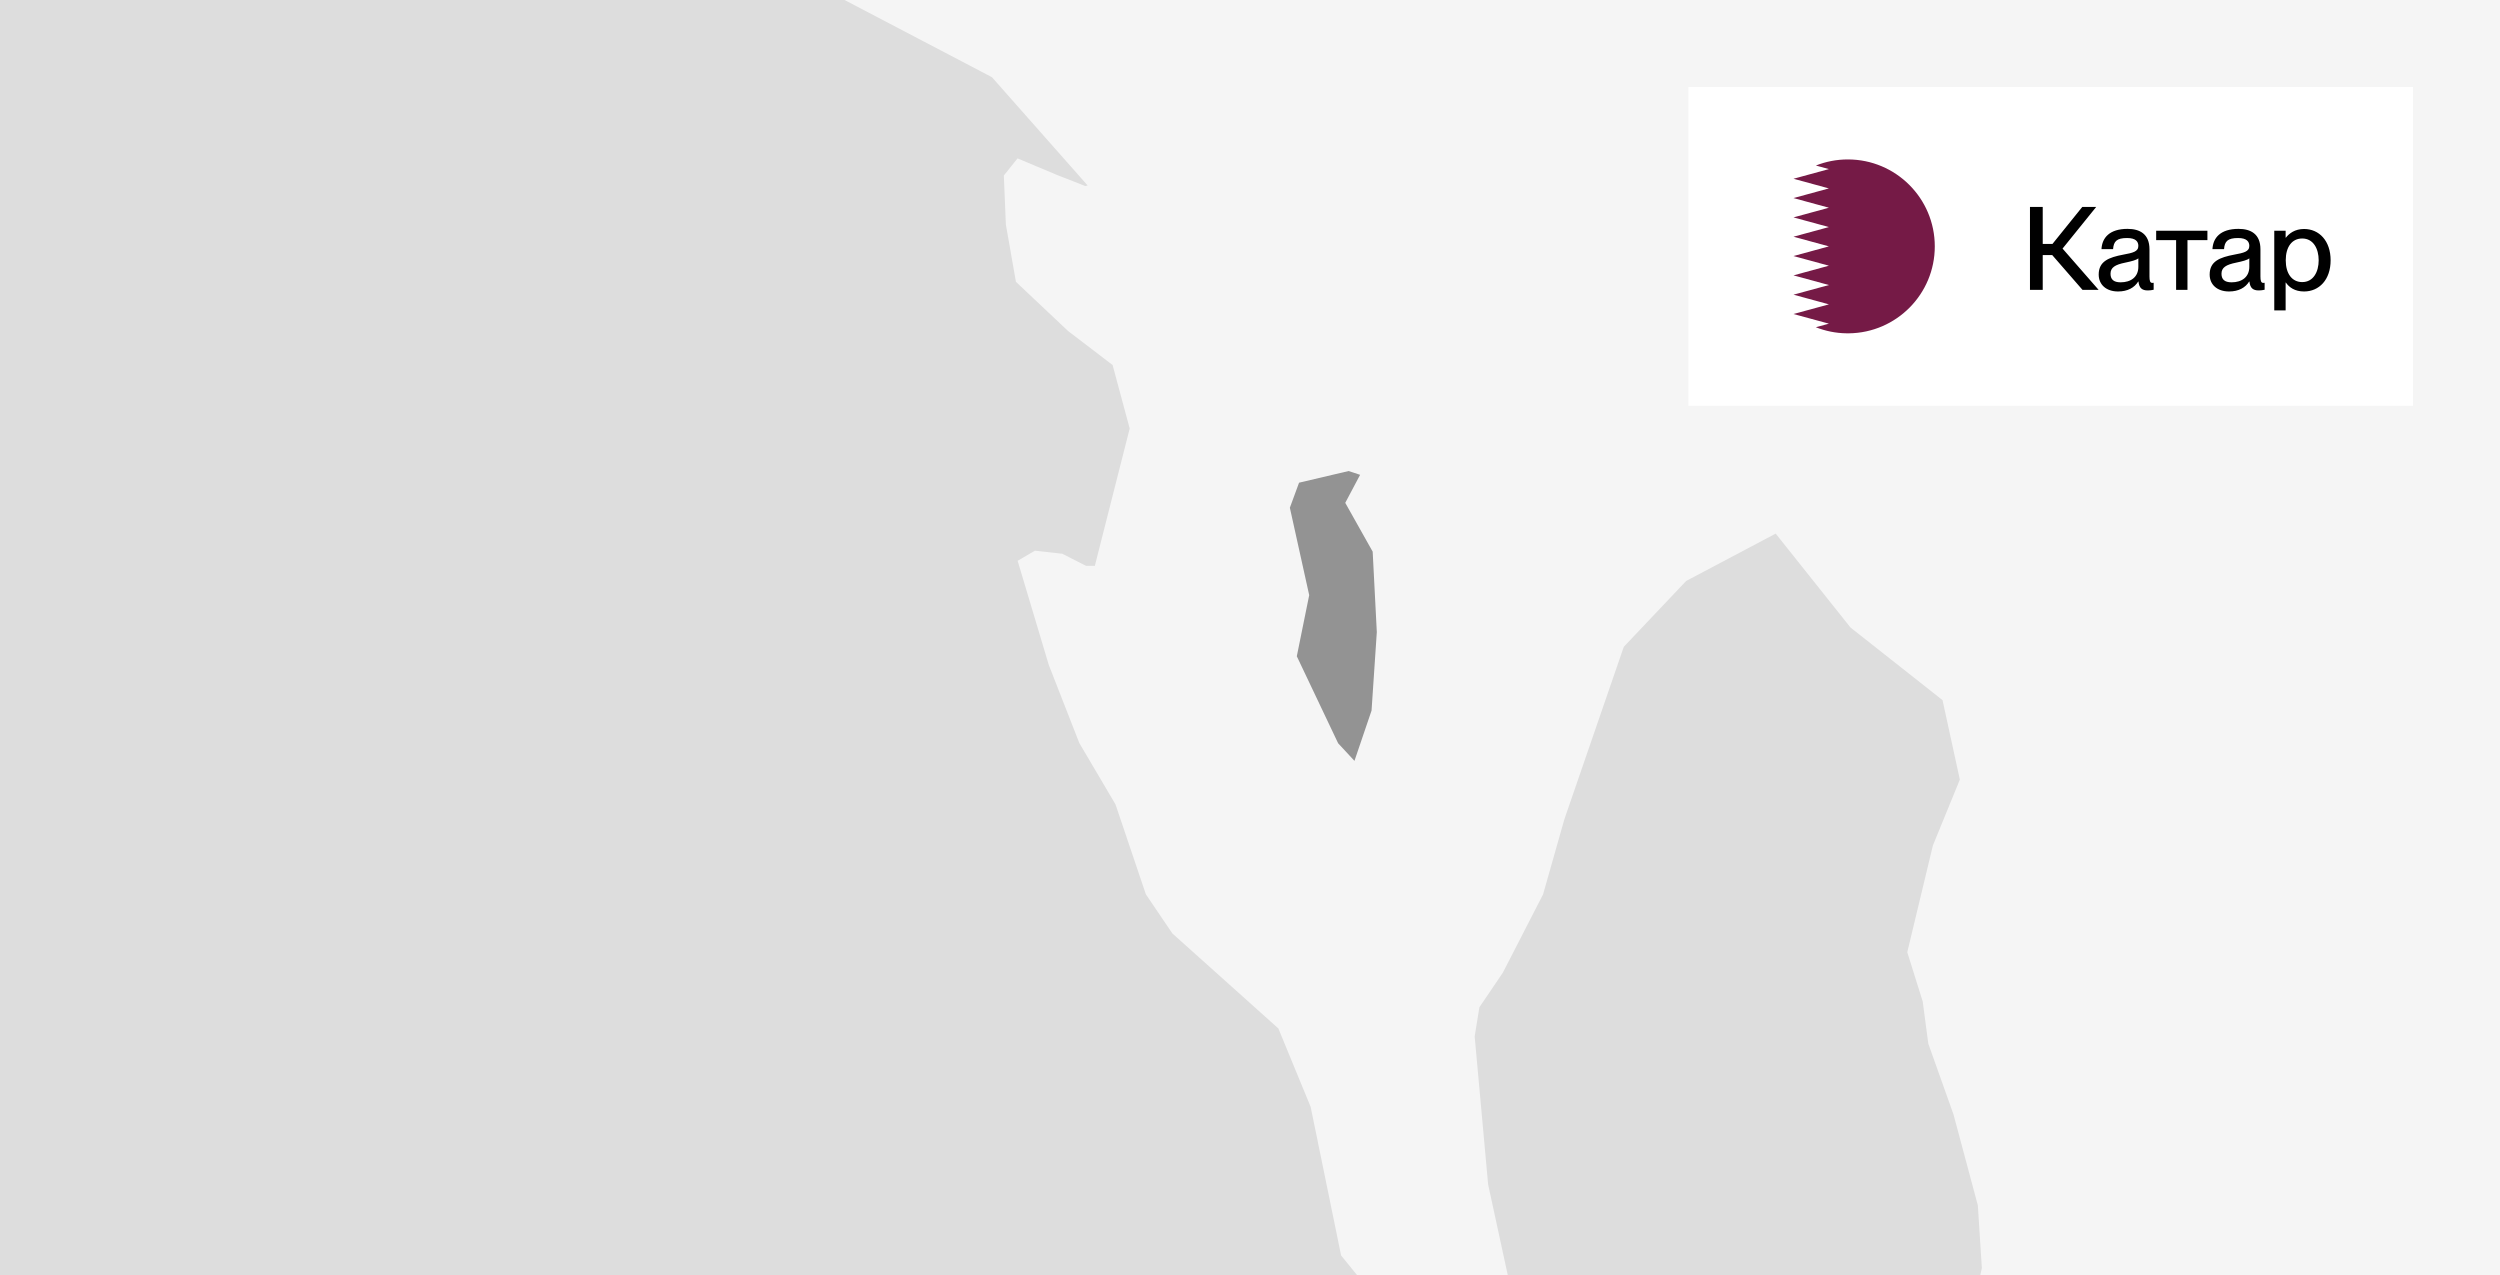 <svg width="345" height="176" viewBox="0 0 345 176" fill="none" xmlns="http://www.w3.org/2000/svg">
<g clip-path="url(#clip0_1041_9561)">
<rect width="345" height="176" fill="black" fill-opacity="0.04"/>
<path d="M-300.21 -1284.85L-298.432 -1282.5L-284.726 -1260.09L-278.7 -1253.5L-275.175 -1247.9L-272.795 -1241.67L-268.607 -1237.46L-263.065 -1235.17L-256.346 -1229.15L-251.797 -1224.46L-244.175 -1214.74L-236.101 -1211.13L-206.787 -1204.12L-190.49 -1200.87L-185.79 -1199.94L-173.317 -1204.63L-158.705 -1204L-153.282 -1203.76L-133.971 -1223.56L-128.096 -1230.18L-116.589 -1233.61L-110.111 -1241.52L-99.718 -1251.09L-87.034 -1260.12L-75.375 -1268.24L-66.458 -1273.15L-50.31 -1284.64L-40.217 -1288.61L-31.45 -1288.49L-18.315 -1275.01L-7.259 -1262.76L-3.855 -1257.41L-9.338 -1252.59L-19.58 -1247.96L-21.539 -1244.56L-22.232 -1240.2L-21.84 -1236.04L-20.454 -1232.64L-7.891 -1224.79L-6.475 -1220.46L-6.385 -1216.07L-7.801 -1213.33L-10.604 -1211.73L-19.34 -1209.54L-26.842 -1206.98L-29.433 -1204.48L-31.691 -1201.5L-31.36 -1198.19L-29.1 -1194.43L-13.766 -1184.2L-12.019 -1180.44L-8.976 -1175.38L-5.21 -1172.28L1.176 -1171.44L4.25 -1169.37L19.073 -1150.53L22.688 -1149.2L40.009 -1153.36L42.42 -1153.18L42.571 -1148.57L45.161 -1121.91L47.149 -1108.16L50.132 -1094.83L54.802 -1082.68L60.346 -1071.15L67.997 -1064.05L84.989 -1055.51L93.244 -1053.04L114.965 -1051.32L136.415 -1047.56L149.069 -1043.56L152.954 -1040.73L156.148 -1036.4L166.631 -1016.3L183.142 -1002L216.462 -980.611L232.609 -973.51L287.018 -960.089L323.229 -960.842L423.311 -986.749L456.571 -993.219H469.072L461.633 -988.073L449.129 -985.124L456.661 -981.484L468.32 -980.882L473.714 -981.484L477.628 -984.763L478.261 -990.209L477.689 -995.596L472.176 -1019.76L468.982 -1036.85L492.451 -1035.68L501.58 -1037.9L515.016 -1043.62L525.199 -1047.08L530.32 -1047.56L535.383 -1050.24L539.268 -1053.61L548.004 -1077.05L552.373 -1082.95L567.195 -1096.19L579.789 -1104.58L592.984 -1112.04L609.704 -1117.25L631.908 -1116.71L649.591 -1114.87L659.835 -1114.96L664.686 -1114.42L668.33 -1115.17L670.439 -1116.71L672.729 -1127L676.344 -1130.37L682.581 -1133.26H691.317L701.982 -1134.01L710.839 -1133.32L721.986 -1129.38L736.538 -1129.04L746.238 -1129.74L751.872 -1125.8L755.939 -1120.53L757.897 -1116.14L758.35 -1110.12L758.258 -1105.54L759.795 -1103.77L765.699 -1101.03L773.924 -1098.99L789.922 -1096.52L804.956 -1091.76L812.758 -1088.54L823.603 -1083.52L836.527 -1071.03L841.318 -1069.08L847.102 -1067.81L851.229 -1068.14L860.93 -1073.41L869.366 -1069.53L873.643 -1070.04L883.345 -1072.93L893.647 -1069.32L919.315 -1055.66L922.147 -1055.96L924.467 -1054.57L926.606 -1051.44L928.112 -1047.59L930.011 -1035.86L937.422 -1027.28L946.49 -1019.49L957.063 -1015.21L979.147 -1005.01L988.788 -996.739L998.548 -982.717L1010.6 -964.272L1012.35 -962.587L1043.32 -963.159L1078.14 -963.129L1082.39 -955.757L1081.61 -941.163L1082.84 -926.208L1085.98 -915.887L1086.01 -906.379L1083.51 -901.565L1081.55 -896.058L1080.98 -893.651L1085.43 -890.22L1089.35 -882.337L1089.92 -871.354L1087.99 -865.546L1088.27 -860.733L1090.22 -856.64L1091.91 -849.81L1091.61 -845.688L1088.81 -841.595L1087.12 -836.48L1084.89 -830.01L1084.08 -824.895L1079.86 -822.518L1076.52 -820.803L1077.09 -814.333L1078.78 -808.887L1080.73 -802.448L1078.5 -798.025L1077.09 -792.939L1073.99 -784.785L1074.83 -778.015L1071.49 -772.268L1067.27 -767.183L1064.46 -763.12L1063.89 -757.373L1060.82 -755.357L1054.95 -750.633L1051.33 -747.263L1046 -746.24L1044.88 -743.532L1045.73 -740.854L1047.96 -739.169L1051.42 -733.331L1058.65 -723.281L1037.8 -722.017L1031.69 -713.141L1024.55 -700.443L1028.04 -674.806L1024.55 -661.657L1026.66 -654.285L1031.99 -649.199L1038.83 -646.371L1051.66 -646.191L1060.16 -644.205L1061 -640.804L1056.12 -635.839L1048.32 -626.542L1044.16 -622.48L1030.87 -603.824L1031 -595.881L1032.23 -589.471L1037.95 -569.401L1043.56 -549.993L1053.59 -515.089L1053.41 -506.995L1050.28 -489.061L1050.07 -478.168L1051.48 -464.056L1050.43 -456.774L1052.9 -440.466L1055.7 -439.292L1077.42 -436.132L1097.33 -433.214L1123.88 -429.362L1131.92 -419.824L1136.92 -398.911L1136.62 -383.295L1134.36 -375.32L1115.38 -352.602L1096.1 -329.614L1076.85 -306.715L1056.9 -283.035L1054.82 -280.537L1070.94 -261.641L1080.91 -249.966L1094.98 -233.567L1096.76 -229.624L1096.64 -223.186L1111.07 -198.271L1116.16 -185.302L1120.74 -177.69L1132.16 -165.804L1143.31 -154.219L1155.39 -148.924L1163.64 -147.75L1182.44 -141.642L1189.31 -136.767L1200.34 -124.49L1213.29 -126.175H1215.97L1216.7 -125.303L1217.09 -121.361L1215.19 -102.314L1218.77 -83.147L1221.27 -54.351L1220.34 -49.386L1217.24 -41.081L1217.09 -35.755L1216.27 -32.476L1217.12 -31.031L1221.24 -29.075L1230.04 -28.022L1251.28 -31.241L1253.75 -30.429L1258.84 -27.029L1262.67 -21.703L1263 -19.175L1257.64 -14.752L1256.76 -7.26L1258.36 3.963L1257.64 5.318L1252.94 7.846L1251.4 24.034L1250.56 25.508L1245.07 27.163L1219.17 26.05L1216.21 26.501L1206.48 30.774L1189.79 33.843L1185.21 35.589L1179.07 40.463L1174.64 46.39L1173.8 51.867L1172.92 53.01L1163.37 51.897L1160.24 56.651L1141.71 63.753L1139.42 65.287L1136.68 70.944L1134.21 86.802L1131.98 101.034L1130.56 103.11L1124.72 107.984L1124.15 109.64L1124.93 115.146L1122.28 125.166L1120.2 152.939L1117.88 160.703L1113.27 161.334L1109.65 165.216L1103.03 170L1088.72 166.299L1077.36 162.418L1039.76 153.3L1035.63 148.877L1033.28 141.083L1026.78 138.887L1017.44 150.562L985.684 143.822L974.9 145.898L968.241 142.257L951.13 142.047L937.633 134.765L918.261 139.759L902.957 140.723L881.958 127.964L859.393 124.444L841.077 125.527L831.647 124.534L816.373 119.96L809.142 115.237L797.242 118.848L791.88 112.137L758.228 105.908L751.993 94.023L747.323 82.98L746.96 71.606L738.767 51.687L736.025 22.71L732.982 11.366L728.433 1.497L722.378 -6.899L714.153 -15.895L706.983 -19.477L675.531 -26.337L669.476 -25.434L655.406 -20.95L640.434 -10.991L615.85 -5.334L610.909 -1.062L604.734 8.568L596.719 14.164L585.754 12.72L573.944 18.407L552.042 34.264L540.504 39.109L530.833 38.747L520.439 31.225L497.211 21.115L482.177 17.745L461.331 20.061L451.45 18.377L434.669 6.491L430.271 -2.144L420.69 -7.922L390.323 -20.891L365.738 -38.042L361.221 -44.542L358.207 -54.141L347.512 -65.815L323.502 -75.353L309.884 -85.524L293.917 -87.811L279.064 -87.479L272.527 -89.315L266.593 -93.679L246.317 -114.741L246.076 -123.076L233.574 -143.718L230.65 -151.09L227.969 -171.581L224.505 -176.938L211.461 -185.393L209.442 -190.929L212.213 -198.301V-203.898L205.435 -209.163L195.252 -211.962L192.782 -218.281L194.651 -230.588L193.113 -238.32L184.137 -250.688L170.881 -263.355L157.654 -282.132L152.473 -286.826L149.099 -299.133L144.248 -313.757L136.777 -314.81L100.564 -297.267L89.991 -307.137L58.237 -324.288L56.038 -326.876L53.807 -330.817L57.814 -333.105L61.791 -334.037L69.775 -330.968L74.565 -334.578L72.668 -340.416L64.684 -344.027L53.839 -343.757L56.821 -338.28L46.667 -333.105L44.499 -326.334L45.974 -317.939L46.849 -306.204L42.721 -300.547L39.527 -297.929L25.88 -297.237L19.494 -292.062L15.366 -290.828L9.612 -294.86L5.907 -298.14L2.864 -305.12L1.93 -309.995L3.105 -312.763L1.509 -316.826L-2.86 -322.212L-7.259 -325.161L-11.718 -325.703L-15.423 -328.982L-18.376 -335L-25.275 -338.972L-29.613 -339.754L-29.734 -358.38L-29.854 -374.719L-29.975 -390.997L-44.706 -391.659L-57.961 -392.231V-405.892V-431.378L-51.665 -451.177L-45.248 -470.254L-55.01 -484.307L-65.403 -499.321L-72.151 -505.58L-80.075 -524.387L-84.02 -532.722L-87.516 -535.881L-91.282 -537.716L-105.11 -536.995L-118.034 -547.134L-133.188 -559.051L-151.715 -573.644L-168.044 -583.182L-174.702 -585.288L-190.398 -586.011L-192.056 -587.847L-193.139 -593.082L-193.11 -598.919L-188.018 -607.736L-187.627 -613.302L-198.262 -632.018L-201.544 -637.495L-210.643 -639.691L-208.835 -645.107V-648.718L-210.132 -651.577L-212.241 -652.931L-214.922 -653.082L-222.062 -650.855L-227.514 -659.34L-244.476 -683.502L-249.928 -686.451L-250.923 -688.107L-246.795 -695.538L-239.806 -706.551L-238.601 -712.93L-239.927 -719.972L-247.459 -733.242L-245.62 -738.868L-242.397 -745.337L-242.126 -750.212L-237.064 -749.489L-230.588 -749.43L-228.54 -753.401L-228.659 -767.303L-227.122 -772.388L-206.577 -795.979L-196.363 -801.275L-188.59 -806.149L-186.814 -813.251L-188.41 -816.921L-189.947 -822.277L-190.429 -826.129L-198.985 -836.781L-201.967 -842.137L-202.328 -847.041L-200.311 -855.707L-196.725 -862.447L-184.584 -866.42L-177.684 -869.79L-176.75 -872.828L-185.698 -877.733L-204.799 -879.268L-218.778 -877.854L-223.237 -879.388L-229.864 -888.896L-236.913 -893.951L-243.511 -897.201L-249.928 -896.6L-253.816 -897.893L-254.718 -901.985L-263.997 -933.369L-266.921 -937.672L-271.258 -938.725L-274.905 -938.937L-277.313 -941.103L-279.904 -945.435L-281.772 -951.123L-281.894 -958.615L-281.502 -965.054L-282.767 -969.207L-285.959 -973.329L-290.479 -976.308L-294.456 -979.799L-301.414 -1007.63L-304.217 -1015.12V-1015.91L-304.097 -1017.38L-304.788 -1023.79L-301.565 -1029.36L-301.777 -1031.55L-308.464 -1038.59L-317.864 -1045.64L-320.394 -1046.87L-320.455 -1054.39L-320.124 -1060.08L-320.968 -1065.22L-322.775 -1068.17L-322.834 -1070.49L-319.068 -1076.03L-321.51 -1079.67L-335.338 -1088.66L-340.52 -1093.18L-350.1 -1094.08L-351.095 -1097.06L-349.587 -1103.35L-346.304 -1110.99L-341.123 -1118.51L-339.464 -1122.48L-337.447 -1129.26L-336.754 -1134.07L-330.94 -1140.84L-330.908 -1142.62L-332.536 -1145.05L-337.175 -1146.41L-341.936 -1146.98L-343.714 -1148.21L-344.346 -1151.85L-343.743 -1166.66L-345.249 -1175.56L-347.207 -1182.03L-345.972 -1196.63L-349.287 -1199.58L-354.498 -1207.25L-356.727 -1213.75L-355.522 -1216.19L-354.408 -1220.46L-353.685 -1226.09L-353.895 -1230.06L-358.685 -1233.94L-362.241 -1238.03L-362.662 -1242.54L-364.078 -1248.08L-366.097 -1252.47L-367 -1255.33L-365.253 -1257.02L-358.475 -1258.34L-348.623 -1257.41L-340.58 -1257.35L-336.031 -1260.18L-330.397 -1286.87L-325.245 -1293.91L-319.28 -1298L-307.622 -1288.49L-302.801 -1285.15L-300.21 -1284.85ZM661.19 0.022L653.298 11.306L641.398 20.724L636.336 17.805L632.389 17.926L623.894 21.536L617.779 22.168L606.661 28.578L596.539 31.797L589.52 31.556L587.08 30.894L585.694 26.531L585.813 24.786L590.092 25.689L605.727 19.851L625.22 10.283L627.086 6.01L623.955 -0.941L624.797 -2.506L637.452 1.045L651.581 -5.876L663.39 -7.771L668.933 -2.957L661.19 0.022Z" fill="black" fill-opacity="0.1" stroke="#F5F5F5"/>
<path d="M670.433 120.012L675.958 127.568L676.739 178.772L678 182.414L675.058 182.956L671.754 186.839L667.882 192.83L662.567 195.93L658.302 199.422L654.279 203.757L650.676 204.689L646.021 199.181L642.808 193.552L643.589 192.318L645.841 191.927L646.682 189.006L645.33 184.792L642.178 183.197L638.213 183.076L634.401 184.973L630.347 188.706L628.066 192.709L627.734 200.747L628.786 209.777L628.755 214.172L626.533 219.62L625.753 227.628L627.343 233.829L628.786 237.531L628.936 240.662L625.152 250.536L628.425 252.402L639.265 253.094L642.449 259.777L644.61 264.353L644.008 267.062L636.322 269.078L626.654 271.306L619.717 270.674L607.165 273.685L600.47 278.32L602.422 281.21L604.733 283.438L605.785 289.548L603.833 298.218L600.289 306.616L595.876 317.092L590.771 329.103L583.774 347.163L577.86 361.342L577.228 371.546L577.378 378.199L576.718 391.474L571.103 398.79L569.842 399L563.145 398.127L560.894 397.826L554.498 396.983L544.589 395.688L531.706 393.973L516.484 391.986L499.518 389.728L481.382 387.32L462.614 384.852L443.877 382.384L425.711 379.976L408.745 377.748L393.521 375.731L380.67 374.015L370.76 372.72L364.364 371.878L362.113 371.577L355.026 370.643L351.212 365.707L346.588 359.746L341.933 353.757L337.309 347.766L332.685 341.776L328.061 335.785L323.437 329.795L318.813 323.804L314.189 317.815L309.565 311.794L304.94 305.803L300.286 299.783L295.662 293.762L291.038 287.742L286.413 281.722L281.789 275.701L277.165 269.681L274.042 265.647L272.33 261.102L272 249.181V246.562L275.123 241.746L276.624 245.177L280.108 249.843L286.022 248.699L288.786 249.482L290.828 266.008L295.182 271.878L300.466 274.227L318.392 275.521L329.533 273.293L351.483 262.517L363.013 258.633L394.903 259.296L420.456 263.781L460.241 266.43L467.959 265.737L489.429 257.068L502.581 249.422L510.417 247.225L515.582 239.819L518.976 230.187L522.008 223.895L525.882 220.885L529.546 215.527L532.518 206.827L539.904 198.038L569.512 176.635L586.807 158.513L588.339 152.643L597.738 143.853L605.274 134.221L640.556 106.647L647.613 95.238L651.787 82.445L652.296 81.542L655.329 81L659.654 82.926L660.103 92.499L658.513 101.53L658.333 111.102L657.703 116.28L660.974 120.524L666.56 122.36L668.992 122.15L670.433 120.012ZM669.053 158.633L669.562 154.63L668.692 152.553L665.088 152.282L663.587 155.744L663.076 160.71L665.569 161.132L669.053 158.633ZM516.033 232.023L515.281 233.829L512.91 233.678L506.965 232.053L505.042 229.464L508.766 226.363L510.417 226.213L512.789 229.464L516.033 232.023ZM420.515 249L414.271 249.512L408.624 246.02L420.546 241.355L423.759 239.247L427.241 234.942L430.034 238.645L426.942 244.455L424.75 246.954L420.515 249ZM360.22 246.261L358.809 246.923L357.308 241.956L357.398 240.391L361.272 238.134L363.644 242.197L360.22 246.261ZM470.691 256.496L470.721 259.626L462.164 258.723L459.882 260.349L452.855 259.445L445.979 257.188L450.634 253.426L462.765 249L467.808 253.034L470.691 256.496Z" fill="black" fill-opacity="0.1" stroke="#F5F5F5"/>
<path d="M189.274 98.06L186.915 105L184.661 102.57L178.959 90.564L180.669 82.131L178 70.066L179.27 66.611L186.112 65L187.694 65.527L185.645 69.392L189.429 76.127L190 87.226L189.274 98.06Z" fill="black" fill-opacity="0.4"/>
<path d="M671.461 119.927L669.804 122.063L667.362 122.273L661.756 120.438L658.47 116.198L659.103 111.025L659.284 101.461L660.882 92.437L660.43 82.873L656.09 80.948L653.045 81.49L660.128 67.986L662.932 65.91L665.554 66.782L672.094 65.338L675.531 58L678.274 54L681.198 54.481L682.614 56.737L681.59 67.895L681.47 77.189L677.853 105.581L674.114 110.483L672.216 114.453L671.461 119.927ZM670.076 158.515L666.579 161.012L664.076 160.59L664.59 155.628L666.096 152.169L669.714 152.44L670.588 154.515L670.076 158.515ZM399.717 931L394.591 919.451L389.467 907.901L384.312 896.352L379.188 884.772L375.601 876.652L369.573 873.794L365.896 865.222L362.157 856.44L358.42 847.658L354.682 838.875L350.943 830.093L347.175 821.281L343.439 812.468L339.7 803.656L335.962 794.844L332.194 786.031L328.457 777.219L324.718 768.376L320.982 759.533L317.243 750.692L313.475 741.849L309.737 733.006L306 724.164L317.937 719.983L332.466 714.901L347.024 709.817L361.555 704.734L376.114 699.651L390.643 694.568L405.172 689.456L419.733 684.372L434.262 679.289L448.82 674.177L463.349 669.063L477.878 663.98L492.439 658.868L506.968 653.754L521.497 648.642L536.056 643.529L550.587 638.416L559.598 635.258L563.337 623.348L566.442 613.452L569.546 603.558L572.652 593.632L575.787 583.707L578.891 573.781L581.996 563.856L585.1 553.901L588.235 543.945L591.341 533.99L594.444 524.035L597.55 514.05L600.654 504.064L603.789 494.079L606.895 484.093L609.998 474.078L613.104 464.063L615.967 454.889L610.602 446.047L603.428 434.136L595.892 421.684L588.838 409.955L583.683 401.413L577.474 391.097L578.138 377.833L577.987 371.186L578.62 360.991L584.557 346.824L591.582 328.778L596.706 316.778L601.138 306.311L604.694 297.92L606.654 289.258L605.597 283.152L603.277 280.927L601.318 278.039L608.039 273.407L620.64 270.4L627.604 271.032L637.309 268.806L645.027 266.791L645.628 264.084L643.459 259.512L640.263 252.835L629.381 252.143L626.095 250.279L629.894 240.414L629.743 237.286L628.297 233.586L626.698 227.39L627.482 219.39L629.714 213.947L629.743 209.555L628.689 200.532L629.02 192.502L631.311 188.502L635.381 184.772L639.209 182.878L643.187 182.998L646.353 184.591L647.709 188.803L646.865 191.72L644.604 192.111L643.82 193.344L647.045 198.968L651.718 204.472L655.335 203.54L659.374 199.209L663.655 195.72L668.991 192.622L672.878 186.637L676.195 182.757L679.148 182.216L687.77 206.517L700.551 229.225L711.825 241.737L723.551 258.701L741.366 274.279L749.534 279.603L782.662 290.521L800.779 294.612L825.738 298.521L843.011 307.003L848.797 307.545L857.841 305.018L864.443 305.229L880.961 316.778L885.814 327.726L892.688 333.501L898.746 342.584L902.695 352.087L916.651 366.555L926.478 382.826L936.487 394.856L945.439 402.346L959.003 405.293L969.795 408.662L971 416.692L969.885 427.158L967.836 434.889L957.768 449.927L955.356 459.19L943.962 474.469L931.602 500.064L925.935 505.779L906.01 518.952L891.361 534.802L873.999 562.292L860.794 589.481L855.731 598.173L845.09 599.978L838.128 599.226L833.304 596.67L835.202 589.241L836.349 580.97L829.928 581.842L824.29 583.556L811.117 603.858L803.883 612.761L802.347 624.04L798.849 638.596L793.696 651.98L791.403 663.229L791.495 669.605L795.354 685.154L795.624 701.065L797.856 710.599L799.664 722.029L793.484 725.548L788.178 727.292L767.199 728.555L745.947 732.224L727.379 738.841L716.285 745.428L701.846 760.135L693.015 797.4L678.878 813.1L669.292 816.378L646.232 817.762L613.766 822.093L602.372 825.853L583.442 848.53L581.965 855.658L585.613 860.801L586.818 866.485L585.1 871.809L576.51 886.156L567.226 896.562L542.508 903.089L533.434 899.209L525.144 897.254L509.108 897.044L483.004 899.51L473.387 907.209L458.225 912.653L444.239 921.045L417.832 924.233L399.717 931ZM876.53 615.197L871.195 616.55L869.657 615.918L869.688 604.609L882.107 590.353L890.276 573.872L895.913 588.609L886.116 596.85L880.81 610.926L876.53 615.197Z" fill="black" fill-opacity="0.1" stroke="#F5F5F5"/>
<path d="M245.683 216.105L238.189 217.992L231.169 220L225.304 219.94L220.564 219.161L217.425 217.213L211.381 209.424L207.117 199.33L209.753 193.697L210.642 190.192L204.866 163.531L203 143.01L203.68 138.816L206.968 133.963L212.477 123.238L215.409 112.903L223.644 88.997L232.382 79.771L245.178 73L255.724 86.241L268.52 96.336L270.979 107.631L267.217 116.828L263.722 131.387L265.825 138.097L266.595 143.909L270.061 153.644L273.438 166.257L274 175.034L272.194 183.152L267.721 189.983L258.953 210.473L256.346 212.6L245.683 216.105Z" fill="black" fill-opacity="0.1" stroke="#F5F5F5"/>
<path d="M-154.811 -205.431L-138.488 -203.356L-116.713 -200.59L-103.491 -198.694L-78.615 -195.175L-71.176 -180.618L-68.467 -170.421L-65.967 -160.496L-58.498 -151.443L-41.541 -151.653L-26.514 -151.834L-7.993 -152.134L6.705 -152.346L11.433 -143.352L13.512 -134.389L22.245 -113.185L34.714 -96.672L37.695 -90.657L39.682 -81.603L37.515 -78.235L36.671 -74.355L45.917 -65.332L61.156 -57.692L67.118 -55.768L73.894 -52.399L68.624 -47.196L77.629 -35.165L88.079 -22.923L99.283 -20.156L114.402 -1.689L137.201 10.252L151.024 25.892L149.728 26.193L145.664 24.599L140.574 22.464L139.037 24.388L139.309 30.946L140.664 38.645L147.711 45.292L153.976 50.075L156.415 59.128L151.476 78.588H149.759L146.447 76.903L142.923 76.512L141.024 77.625L145.211 91.612L149.397 102.319L154.397 110.801L158.582 123.192L162.167 128.486L176.833 141.63L181.352 152.608L185.537 173.031L194.752 184.399L199.722 193.151L206.378 200.581L210.715 210.717L216.858 218.507L220.051 220.462L224.839 221.274L230.802 221.304L237.94 219.289L245.559 217.394L251.493 221.334L257.636 220.733L258.268 224.402L254.143 229.395L249.083 241.967L256.281 243.952L263.178 244.945L268.056 246.96H270.918V249.576L271.249 261.487L272.966 266.029L276.098 270.059L280.736 276.075L285.374 282.09L290.011 288.106L294.649 294.121L299.287 300.136L303.956 306.152L308.594 312.138L313.231 318.153L317.869 324.138L322.507 330.124L327.146 336.109L331.784 342.094L336.422 348.079L341.059 354.065L345.726 360.05L350.366 366.005L354.189 370.938L361.298 371.871L363.557 372.171L369.972 373.013L379.909 374.307L392.8 376.021L408.068 378.036L425.084 380.262L443.306 382.669L462.097 385.134L480.92 387.601L499.111 390.007L516.127 392.263L531.396 394.248L544.317 395.962L554.254 397.256L560.669 398.097L562.928 398.398L569.643 399.271L570.91 399.06L576.54 391.751L582.746 402.068L587.894 410.61L594.942 422.341L602.471 434.792L609.638 446.703L615 455.545L612.138 464.719L609.037 474.734L605.934 484.75L602.833 494.736L599.701 504.722L596.598 514.707L593.497 524.693L590.394 534.648L587.293 544.604L584.161 554.56L581.058 564.515L577.955 574.44L574.854 584.366L571.722 594.291L568.619 604.217L565.518 614.112L562.416 624.008L558.682 635.918L549.677 639.077L535.161 644.189L520.614 649.303L506.098 654.416L491.582 659.529L477.036 664.643L462.52 669.725L448.004 674.839L433.457 679.951L418.941 685.034L404.393 690.118L389.877 695.231L375.361 700.313L360.816 705.397L346.3 710.48L331.753 715.563L317.237 720.646L305.311 724.826L285.464 727.624L266.189 730.331L244.506 733.399L218.455 737.099L198.005 739.985L168.19 744.197L141.416 747.956L116.33 751.505L91.243 755.054L69.889 758.062L57.15 761.551L42.182 769.221L19.203 780.981L-4.228 792.922L-16.364 799.117L-29.073 814.998L-35.519 823.029L-47.144 837.556L-55.938 848.504L-66.448 861.587L-71.025 873.198L-78.104 891.124L-84.218 895.635L-94.216 901.47L-103.311 905.621L-117.496 905.019L-125.597 894.011L-134.181 882.311L-138.488 877.619L-142.343 877.379L-156.587 878.852L-173.753 880.656L-193.992 878.762L-217.333 876.536L-239.227 874.461L-250.129 872.897L-264.495 865.318L-268.199 863.813L-271.963 863.453L-289.01 863.272L-305.905 863.092L-322.831 865.498L-339.034 864.626L-355.839 866.009L-361.741 868.896L-368.307 868.746L-372.403 871.302L-376.017 872.506L-380.294 870.31L-385.533 870.791L-393.244 868.896L-398.273 863.934L-403.032 859.573L-407.94 857.166L-413.422 855.662L-418.181 855.632L-424.263 858.279L-427.969 860.836L-437.364 869.408L-437.755 872.475L-433.48 877.589L-434.774 879.995L-440.316 883.003L-442.033 891.094L-442.845 895.515L-443.659 906.102L-441.189 914.434L-437.906 917.501L-437.755 921.08L-439.562 928.239L-444.652 930.434L-448.387 937.232L-450.676 940.391L-454.652 944L-470.462 956L-471.245 949.022L-476.274 938.676L-476.636 931.367L-478.985 924.028L-483.322 918.373L-491.332 912.479L-492.057 904.478L-497.898 896.568L-505.639 890.191L-509.946 878.401L-513.197 862.731L-533.618 842.098L-559.155 823.029L-566.925 812.292L-579.634 790.365L-586.05 773.011L-603.126 753.009L-603.849 745.309L-606.378 735.925L-610.325 725.458L-612.703 717.217L-629.839 680.944L-635.381 675.169L-640.14 667.048L-641.375 660.762L-642.88 657.333L-654.987 651.378L-666.28 636.099L-700.222 611.737L-716.847 609.3L-730.008 600.578L-739.704 589.179L-750.035 569.508L-768.225 548.214L-783.646 517.956L-778.797 506.917L-779.098 499.157L-783.855 486.074L-789.006 475.968L-792.559 466.404L-789.759 452.658L-788.675 437.258L-785.633 429.078L-783.434 420.084L-786.294 401.978L-791.416 392.263L-790.903 385.796L-796.715 382.638L-801.413 375.6H-796.505L-805.419 365.825L-808.702 360.381L-812.075 347.087L-816.382 336.92L-830.205 313.822L-836.831 299.715L-851.649 281.458L-867.731 267.953L-877.94 261.818L-882.879 256.224L-891.221 256.043L-900.316 248.043L-906.671 247.742L-914.713 246.448L-924.168 231.019L-931.969 216.552L-945.28 197.693L-941.938 192.76L-938.052 184.73L-939.98 174.204L-942.089 167.045L-947.962 153.991L-967.266 121.447L-972.385 116.665L-980.607 111.161L-985.666 97.025L-987.986 84.333L-1001.21 78.166L-1023.94 32.268L-1037.14 16.177L-1042.35 5.35L-1057.58 -12.486L-1065.08 -30.262L-1080.44 -46.684L-1093.76 -75.228L-1114.33 -103.831L-1122.97 -108.794L-1144.17 -110.839L-1153.08 -112.944L-1161.28 -106.658L-1162 -114.629L-1156.34 -125.666L-1148.18 -148.886L-1146.55 -169.279L-1133.72 -230.095L-1115.71 -226.967L-1100.89 -224.38L-1079.24 -220.59L-1056.83 -216.68L-1043.73 -214.394L-1039.25 -215.387L-1021.11 -230.305L-1004.79 -243.78L-995.002 -260.292L-985.547 -276.323L-981.21 -279.632L-966.694 -282.64L-943.655 -287.422L-920.856 -292.144L-919.02 -293.768L-913.718 -306.671L-906.972 -323.064L-905.586 -324.778L-903.93 -326.463L-887.607 -335.666L-877.699 -341.26L-891.824 -357.773L-905.136 -373.383L-920.073 -390.888L-932.721 -404.542L-951.665 -424.996L-964.073 -438.41L-942.359 -444.786L-918.869 -451.674L-895.167 -458.621L-866.646 -466.983L-844.329 -473.54L-811.022 -483.345L-794.728 -488.128L-791.776 -489.391L-779.247 -501L-760.395 -497.752L-732.056 -492.849L-704.68 -488.157L-675.828 -482.593L-666.582 -478.081L-638.724 -461.479L-620.624 -450.711L-599.481 -438.169L-573.07 -422.499L-554.939 -411.762L-531.719 -398.016L-513.62 -382.346L-490.7 -362.524L-465.523 -340.809L-444.803 -323.966L-416.252 -300.807L-388.123 -278.038L-360.567 -255.811L-338.522 -238.035L-310.603 -215.598L-308.434 -214.755L-280.217 -212.229L-242.299 -208.8L-204.201 -205.372L-169.809 -202.274L-154.811 -205.431ZM-994.642 114.65L-995.425 115.913L-998.978 112.635L-998.767 105.447L-995.695 101.356L-995.936 106.95L-994.611 112.605L-994.642 114.65ZM-968.742 145.329H-970.97L-976.904 139.043L-980.367 134.411L-983.92 131.283L-1000.12 124.997L-1002.32 120.936L-999.851 116.876L-998.105 120.907L-995.153 123.282L-981.753 128.967L-966.814 141.359L-964.253 142.381L-968.742 145.329ZM-538.856 925.682L-532.322 926.194L-535.033 923.397L-535.605 922.043L-532.774 918.012L-523.438 926.314L-523.708 936.149L-524.491 938.405L-527.021 936.3L-528.679 934.224L-529.19 931.998L-531.779 929.593L-540.875 931.157L-546.536 928.479L-554.639 920.208L-556.806 914.223L-553.433 913.05L-549.851 910.163L-547.591 905.44L-549.669 900.538L-544.851 901.32L-542.261 906.343L-541.748 917.742L-541.026 920.148L-542.351 922.764L-538.856 925.682Z" fill="black" fill-opacity="0.1" stroke="#F5F5F5"/>
<rect width="100" height="44" transform="translate(233 12)" fill="white"/>
<g filter="url(#filter0_d_1041_9561)">
<path d="M255.001 22C256.917 22 258.727 22.452 260.334 23.25V44.749C258.749 45.538 256.966 45.988 255.078 45.999H254.924C248.332 45.958 243.001 40.602 243.001 34.001C243.001 27.373 248.374 22 255.001 22Z" fill="white"/>
<path d="M255.001 22.002C261.628 22.002 267.001 27.374 267.001 34.002C267.001 40.577 261.711 45.917 255.155 45.999H254.846C253.342 45.981 251.906 45.683 250.584 45.159L252.389 44.666L247.502 43.334L252.389 42.001V41.999L247.502 40.666L252.389 39.334L247.502 38.001L252.389 36.666L247.502 35.334L252.387 33.999L247.502 32.666L252.389 31.334L247.502 30L252.389 28.666L247.502 27.334L252.387 26L247.502 24.668L252.389 23.334L250.589 22.842C251.955 22.302 253.442 22.002 255.001 22.002Z" fill="#751A46"/>
</g>
<path d="M289.272 28.56L284.632 34.304L289.608 40H287.384L283.208 35.2H281.896V40H280.136V28.56H281.896V33.664H283.24L287.352 28.56H289.272ZM292.292 40.224C290.66 40.224 289.62 39.28 289.62 37.888C289.62 36.064 290.996 35.52 293.028 35.136C294.308 34.896 295.092 34.736 295.092 33.936C295.092 33.344 294.74 32.848 293.54 32.848C292.116 32.848 291.684 33.296 291.604 34.384H290.004C290.084 32.816 291.108 31.584 293.604 31.584C295.284 31.584 296.628 32.288 296.628 34.4V38.144C296.628 38.736 296.708 39.04 297.012 39.04C297.06 39.04 297.108 39.04 297.204 39.024V39.984C296.932 40.048 296.66 40.08 296.404 40.08C295.62 40.08 295.204 39.776 295.108 38.848H295.076C294.548 39.696 293.62 40.224 292.292 40.224ZM292.644 38.96C294.052 38.96 295.092 38.24 295.092 36.816V35.648C294.836 35.888 294.132 36.064 293.3 36.24C291.86 36.528 291.252 36.928 291.252 37.776C291.252 38.544 291.668 38.96 292.644 38.96ZM301.871 40H300.303V33.136H297.551V31.84H304.623V33.136H301.871V40ZM307.605 40.224C305.973 40.224 304.933 39.28 304.933 37.888C304.933 36.064 306.309 35.52 308.341 35.136C309.621 34.896 310.405 34.736 310.405 33.936C310.405 33.344 310.053 32.848 308.853 32.848C307.429 32.848 306.997 33.296 306.917 34.384H305.317C305.397 32.816 306.421 31.584 308.917 31.584C310.597 31.584 311.941 32.288 311.941 34.4V38.144C311.941 38.736 312.021 39.04 312.325 39.04C312.373 39.04 312.421 39.04 312.517 39.024V39.984C312.245 40.048 311.973 40.08 311.717 40.08C310.933 40.08 310.517 39.776 310.421 38.848H310.389C309.861 39.696 308.933 40.224 307.605 40.224ZM307.957 38.96C309.365 38.96 310.405 38.24 310.405 36.816V35.648C310.149 35.888 309.445 36.064 308.613 36.24C307.173 36.528 306.565 36.928 306.565 37.776C306.565 38.544 306.981 38.96 307.957 38.96ZM317.961 31.6C320.041 31.6 321.625 33.232 321.625 35.92C321.625 38.608 320.041 40.224 317.961 40.224C316.681 40.224 315.897 39.648 315.449 38.992H315.417V42.832H313.849V31.84H315.417V32.8H315.449C315.897 32.224 316.681 31.6 317.961 31.6ZM317.705 38.928C319.241 38.928 319.977 37.52 319.977 35.92C319.977 34.32 319.241 32.912 317.705 32.912C316.297 32.912 315.433 34.064 315.433 35.92C315.433 37.76 316.297 38.928 317.705 38.928Z" fill="black"/>
</g>
<defs>
<filter id="filter0_d_1041_9561" x="211" y="-10" width="88.001" height="88" filterUnits="userSpaceOnUse" color-interpolation-filters="sRGB">
<feFlood flood-opacity="0" result="BackgroundImageFix"/>
<feColorMatrix in="SourceAlpha" type="matrix" values="0 0 0 0 0 0 0 0 0 0 0 0 0 0 0 0 0 0 127 0" result="hardAlpha"/>
<feOffset/>
<feGaussianBlur stdDeviation="16"/>
<feComposite in2="hardAlpha" operator="out"/>
<feColorMatrix type="matrix" values="0 0 0 0 0 0 0 0 0 0 0 0 0 0 0 0 0 0 0.12 0"/>
<feBlend mode="normal" in2="BackgroundImageFix" result="effect1_dropShadow_1041_9561"/>
<feBlend mode="normal" in="SourceGraphic" in2="effect1_dropShadow_1041_9561" result="shape"/>
</filter>
<clipPath id="clip0_1041_9561">
<rect width="345" height="176" fill="white"/>
</clipPath>
</defs>
</svg>
